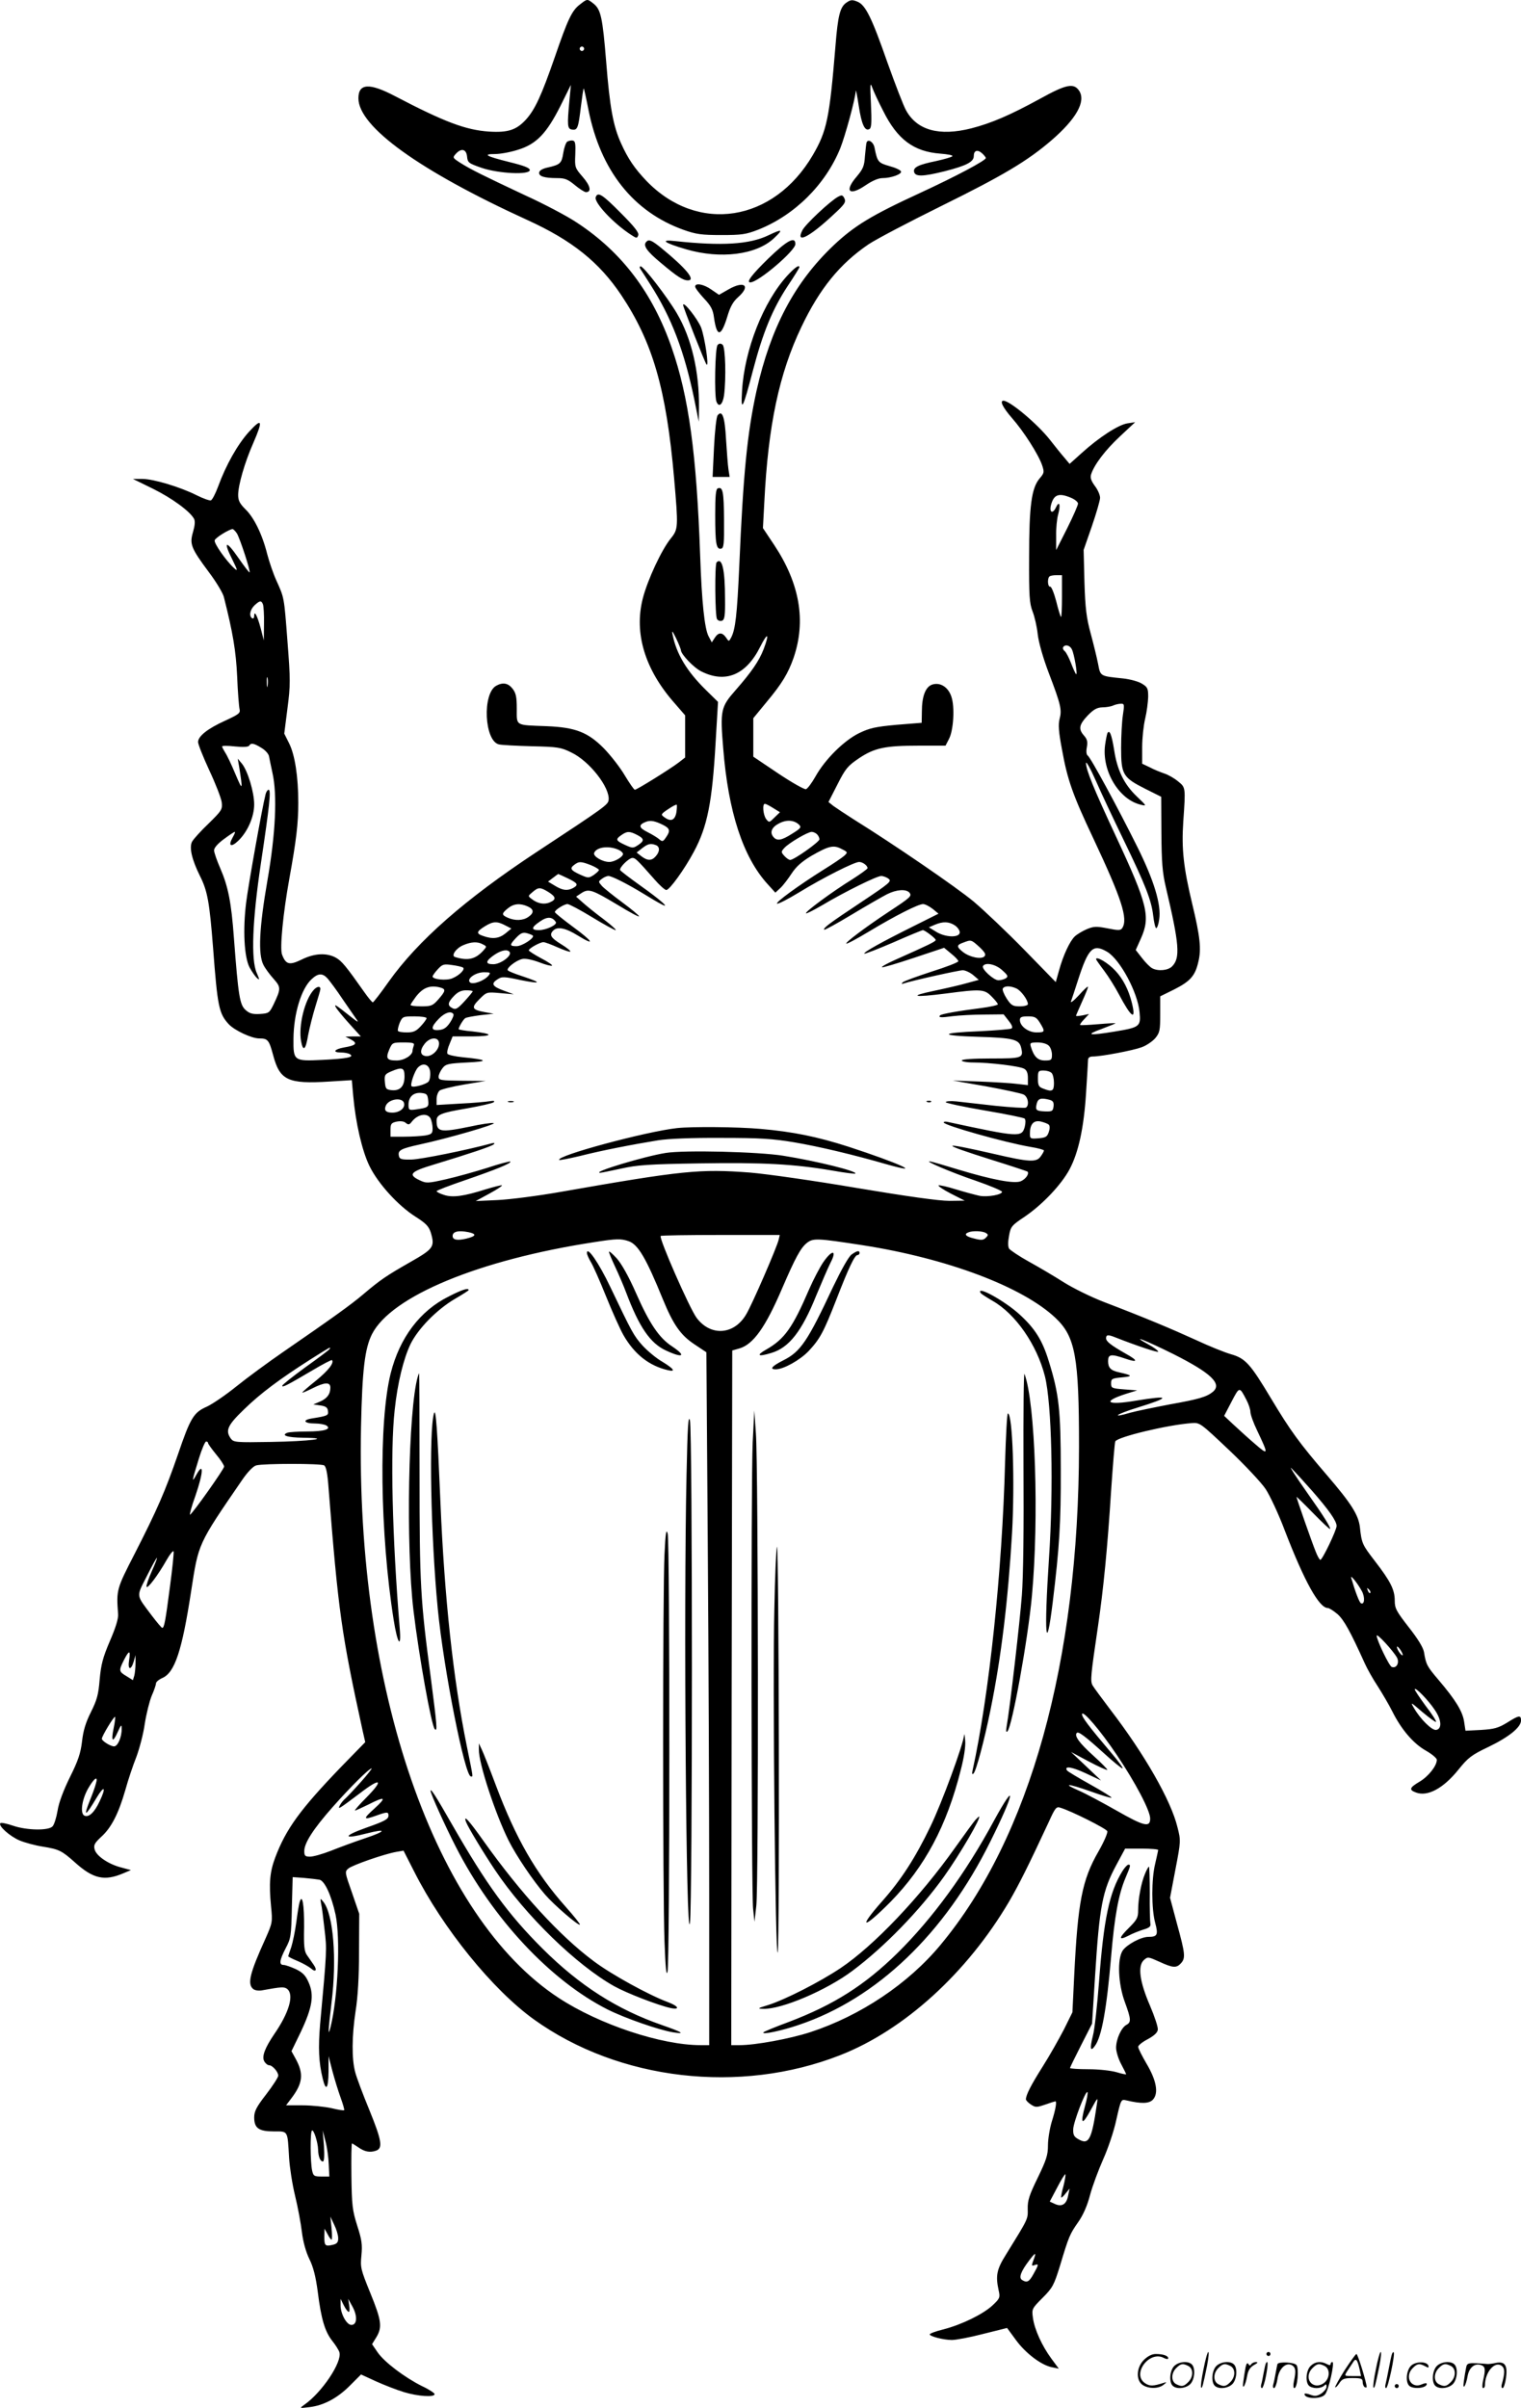 <svg version="1.0" xmlns="http://www.w3.org/2000/svg"
  viewBox="0 0 758.807 1200.675"
 preserveAspectRatio="xMidYMid meet">
<g transform="translate(-0.193,1200.811) scale(0.1,-0.1)"
fill="#000000" stroke="none">
<path d="M2894 11985 c-39 -30 -59 -72 -124 -261 -67 -193 -99 -262 -144 -312
-48 -52 -89 -66 -185 -60 -116 8 -222 48 -467 176 -129 68 -184 65 -184 -10 0
-142 306 -362 845 -608 221 -101 356 -209 466 -373 157 -235 225 -469 264
-914 21 -243 21 -253 -16 -299 -46 -56 -116 -206 -140 -299 -45 -174 10 -356
159 -524 l52 -60 0 -105 0 -105 -32 -25 c-45 -34 -209 -136 -219 -136 -4 0
-27 33 -51 73 -23 39 -70 99 -103 133 -80 81 -142 105 -285 111 -160 6 -150 0
-150 87 0 59 -4 78 -21 100 -22 28 -48 33 -81 15 -71 -38 -60 -278 14 -293 13
-3 86 -7 163 -9 128 -3 145 -5 197 -31 91 -43 195 -177 186 -238 -3 -23 -21
-36 -363 -261 -354 -234 -588 -439 -734 -644 -40 -57 -76 -103 -79 -103 -4 0
-23 23 -42 50 -93 132 -113 156 -143 173 -46 25 -107 22 -171 -10 -60 -29 -78
-25 -97 25 -12 31 5 205 36 377 35 193 45 276 45 380 0 130 -17 240 -46 297
l-24 48 16 126 c15 115 15 142 0 334 -17 225 -16 216 -56 305 -15 33 -35 92
-45 130 -25 100 -67 184 -109 224 -28 28 -36 43 -36 71 0 49 33 163 75 258 50
115 45 129 -21 57 -57 -63 -115 -166 -154 -273 -13 -35 -29 -66 -36 -69 -6 -2
-38 9 -70 25 -83 42 -217 82 -272 82 l-47 0 100 -49 c95 -47 184 -112 205
-150 6 -12 4 -34 -5 -65 -18 -61 -11 -80 79 -201 37 -49 71 -106 75 -125 45
-178 60 -268 66 -395 3 -77 9 -150 12 -163 5 -20 -4 -26 -73 -58 -86 -39 -134
-77 -134 -106 0 -11 25 -74 56 -141 31 -66 59 -138 62 -159 4 -36 1 -41 -65
-106 -39 -37 -76 -78 -83 -91 -15 -29 -1 -89 39 -170 38 -75 48 -130 66 -361
22 -291 29 -326 78 -379 29 -31 114 -71 152 -71 43 0 49 -7 70 -85 33 -124 74
-143 280 -130 l112 7 7 -78 c12 -135 44 -274 81 -350 43 -88 143 -198 230
-253 52 -33 66 -48 76 -79 21 -71 14 -81 -102 -147 -119 -68 -149 -88 -234
-160 -62 -53 -162 -124 -400 -288 -77 -53 -183 -131 -235 -173 -52 -42 -118
-87 -146 -100 -66 -29 -82 -55 -145 -240 -63 -182 -103 -274 -215 -493 -91
-177 -92 -180 -83 -301 2 -23 -12 -68 -41 -135 -35 -82 -44 -116 -51 -192 -6
-76 -14 -103 -44 -163 -26 -52 -38 -92 -44 -146 -7 -58 -19 -95 -60 -177 -32
-65 -56 -128 -62 -168 -6 -35 -17 -70 -25 -78 -20 -22 -128 -20 -196 3 -32 11
-61 17 -64 13 -13 -12 46 -65 95 -86 26 -11 78 -25 116 -31 81 -13 95 -20 160
-78 92 -83 148 -95 242 -55 l38 16 -48 13 c-64 16 -125 58 -133 90 -6 22 0 32
33 63 50 45 86 115 120 233 14 51 39 125 55 165 15 40 35 114 42 165 8 51 24
115 35 141 12 27 21 54 21 61 0 7 14 19 32 27 62 27 98 137 143 430 38 244 31
231 256 559 27 39 54 67 69 71 37 10 323 10 339 0 10 -6 17 -42 22 -113 49
-618 64 -725 170 -1210 l13 -57 -122 -125 c-202 -210 -273 -307 -327 -450 -27
-72 -32 -127 -21 -243 8 -79 7 -83 -27 -160 -80 -176 -92 -228 -62 -253 9 -7
28 -10 47 -6 94 17 108 18 123 6 35 -29 9 -118 -65 -225 -46 -68 -63 -111 -50
-135 6 -11 17 -20 24 -20 17 0 46 -33 46 -52 0 -8 -27 -50 -60 -93 -49 -63
-60 -85 -60 -115 0 -54 23 -70 98 -70 72 0 68 7 76 -131 3 -48 16 -133 30
-190 14 -57 29 -139 34 -181 6 -49 20 -99 37 -134 20 -40 32 -88 42 -163 17
-137 36 -199 72 -245 17 -21 33 -47 36 -57 15 -48 -87 -201 -175 -262 -25 -18
-25 -18 25 -12 71 8 141 45 204 109 l54 54 74 -34 c42 -19 104 -43 140 -54 69
-21 153 -27 153 -10 0 5 -28 24 -63 40 -86 43 -187 119 -221 168 l-28 41 21
34 c31 51 26 85 -30 222 -48 118 -50 127 -44 187 5 53 2 77 -21 148 -24 76
-27 101 -29 247 -1 90 0 163 3 163 2 0 16 -9 31 -19 31 -22 58 -28 89 -17 35
12 28 52 -34 204 -31 75 -63 160 -70 187 -18 67 -17 180 2 306 11 68 17 170
17 294 l1 190 -36 105 c-36 102 -37 105 -18 121 20 17 181 73 240 83 l35 6 53
-104 c144 -285 392 -590 598 -738 424 -304 1027 -374 1527 -178 320 125 634
411 843 766 50 86 96 178 198 397 32 71 38 78 58 71 54 -16 229 -104 234 -117
3 -8 -17 -54 -44 -101 -82 -142 -103 -254 -121 -617 l-9 -185 -42 -85 c-24
-46 -71 -130 -106 -185 -60 -95 -84 -143 -84 -164 0 -5 11 -17 25 -26 23 -15
28 -15 72 0 25 9 48 16 50 16 8 0 1 -41 -17 -98 -11 -35 -20 -90 -20 -121 0
-49 -8 -73 -51 -162 -42 -86 -51 -113 -50 -155 1 -53 4 -46 -109 -229 -46 -73
-52 -105 -36 -178 8 -35 6 -40 -30 -74 -47 -44 -153 -96 -245 -120 -38 -9 -69
-21 -69 -25 0 -10 69 -28 111 -28 20 0 90 13 155 30 66 16 119 30 120 30 0 0
20 -27 44 -60 48 -66 127 -126 180 -136 l34 -7 -37 50 c-47 64 -84 145 -92
203 -6 44 -6 46 48 100 51 51 57 64 87 160 44 147 49 158 91 218 24 34 45 81
59 135 12 45 42 125 65 177 24 53 54 141 66 198 23 102 24 103 49 97 76 -18
115 -17 134 4 29 32 17 96 -33 180 -22 38 -41 75 -41 83 0 7 21 24 48 38 31
17 48 32 50 47 2 12 -16 66 -39 120 -52 120 -62 198 -31 227 20 18 22 17 78
-8 67 -31 85 -32 107 -8 24 26 22 47 -19 196 l-35 131 27 142 c27 140 27 144
10 210 -32 133 -165 365 -334 585 -43 57 -84 112 -90 123 -11 22 -9 47 27 290
28 191 48 395 66 679 9 131 18 243 21 247 14 23 261 82 381 91 41 3 43 1 186
-134 79 -75 162 -163 183 -195 21 -32 65 -125 96 -208 98 -254 171 -385 214
-385 7 0 29 -14 49 -31 32 -29 63 -85 135 -244 12 -27 41 -79 65 -115 23 -36
56 -92 73 -126 45 -90 105 -160 167 -195 30 -17 55 -38 55 -46 0 -30 -42 -83
-86 -109 -51 -30 -54 -41 -18 -54 57 -22 136 20 211 113 49 61 66 74 150 114
102 49 163 98 163 132 0 28 -10 27 -70 -11 -43 -26 -63 -32 -129 -36 l-78 -4
-7 46 c-8 51 -42 107 -128 208 -57 67 -62 76 -72 138 -4 23 -31 67 -76 124
-62 80 -70 94 -70 133 0 54 -21 96 -99 197 -63 82 -66 87 -75 171 -8 60 -42
115 -164 257 -140 163 -183 223 -278 381 -106 177 -129 202 -203 223 -31 9
-108 40 -172 70 -123 56 -256 112 -455 188 -66 25 -159 71 -205 100 -47 30
-125 76 -174 103 -49 27 -93 57 -99 65 -6 11 -6 33 0 65 8 45 13 51 79 95 88
60 182 159 223 236 44 83 71 205 82 379 5 81 10 156 10 166 0 11 8 17 24 17
42 0 200 30 243 46 23 8 54 29 68 45 23 28 25 39 25 120 l0 89 69 34 c81 41
105 68 121 137 16 64 9 127 -30 289 -44 183 -54 276 -45 410 12 174 12 171
-26 202 -18 15 -49 33 -68 39 -20 7 -53 20 -73 31 l-38 18 0 83 c0 45 7 109
15 142 8 33 14 81 15 108 0 42 -3 49 -31 66 -17 11 -59 22 -93 26 -117 12
-114 10 -126 73 -6 31 -23 100 -37 152 -21 77 -27 125 -31 256 l-4 160 41 118
c22 64 41 129 41 142 0 14 -12 41 -26 59 -18 25 -24 40 -19 57 15 48 70 121
144 190 l76 71 -39 -6 c-45 -7 -142 -70 -229 -149 l-59 -53 -26 31 c-15 17
-47 57 -72 89 -62 79 -200 195 -232 195 -20 0 -3 -34 43 -87 58 -66 131 -180
150 -235 11 -34 11 -38 -13 -66 -40 -48 -52 -136 -52 -392 -1 -194 2 -231 17
-270 10 -25 22 -76 26 -115 5 -42 27 -119 56 -195 60 -157 65 -182 53 -227 -7
-27 -5 -63 12 -152 27 -151 53 -225 157 -445 141 -300 173 -399 144 -445 -8
-13 -19 -13 -74 -2 -56 11 -69 10 -103 -4 -21 -9 -48 -25 -60 -36 -25 -24 -58
-94 -79 -171 l-16 -57 -157 161 c-86 88 -200 196 -252 240 -85 71 -396 284
-600 411 -41 26 -86 56 -100 66 l-25 20 45 88 c40 79 51 92 107 130 78 52 130
63 298 63 l134 0 17 33 c23 43 30 161 12 212 -16 48 -57 73 -97 59 -32 -12
-50 -58 -50 -134 l-1 -56 -125 -10 c-107 -10 -134 -16 -188 -42 -75 -37 -169
-130 -217 -216 -18 -32 -39 -60 -47 -63 -7 -3 -69 32 -138 78 l-125 84 0 96 0
96 65 79 c78 93 109 145 136 222 63 184 31 370 -97 563 l-56 84 7 130 c19 382
74 641 185 873 91 191 192 315 335 412 39 26 203 112 365 192 306 151 427 223
547 326 124 107 173 194 139 247 -27 41 -65 33 -195 -39 -150 -82 -243 -122
-344 -148 -159 -40 -270 -10 -325 90 -13 23 -54 130 -92 236 -79 226 -110 290
-151 306 -24 10 -33 10 -53 -4 -33 -21 -44 -65 -56 -216 -30 -363 -43 -425
-113 -545 -196 -335 -574 -394 -830 -129 -59 62 -92 110 -127 188 -39 86 -56
179 -74 406 -18 223 -27 261 -63 290 -32 25 -31 25 -69 -5z m20 -226 c-3 -5
-10 -7 -15 -3 -5 3 -7 10 -3 15 3 5 10 7 15 3 5 -3 7 -10 3 -15z m1494 -304
c71 -143 153 -203 285 -213 38 -3 65 -8 60 -13 -5 -5 -41 -15 -81 -24 -88 -18
-114 -31 -110 -53 5 -26 43 -25 152 2 110 28 146 47 146 76 0 28 18 34 41 14
10 -9 19 -20 19 -24 0 -12 -144 -89 -330 -175 -241 -111 -326 -163 -429 -260
-195 -185 -314 -410 -385 -726 -46 -210 -66 -409 -86 -874 -11 -243 -19 -316
-41 -357 -11 -20 -11 -20 -25 1 -19 27 -38 27 -56 -1 l-15 -23 -17 32 c-19 39
-33 167 -41 398 -18 511 -57 795 -142 1039 -95 274 -249 477 -473 624 -46 31
-163 93 -260 137 -202 95 -270 128 -323 162 -37 24 -38 25 -21 44 27 30 52 24
56 -13 3 -31 7 -34 73 -57 86 -29 240 -36 240 -11 0 11 -29 22 -102 40 -116
29 -136 40 -71 40 25 0 76 9 113 21 93 28 144 82 213 219 l52 105 -7 -75 c-12
-128 -11 -145 13 -148 27 -4 31 7 44 115 6 48 12 89 14 90 1 2 12 -47 24 -108
60 -301 223 -507 474 -597 62 -22 90 -26 188 -26 102 0 123 3 185 27 181 72
335 224 409 406 25 63 75 246 77 285 1 12 7 -22 15 -73 14 -94 31 -130 54
-116 10 6 11 37 7 124 -5 102 -4 112 7 81 7 -19 31 -71 54 -115z m937 -1929
c19 -8 35 -21 35 -29 0 -8 -24 -63 -54 -123 l-55 -109 0 70 c-1 39 4 87 10
108 13 48 6 71 -11 35 -16 -34 -34 -26 -25 11 14 53 38 63 100 37z m-4161
-178 c15 -25 69 -189 63 -194 -2 -2 -27 31 -57 74 -61 88 -76 83 -29 -10 26
-53 28 -60 10 -44 -41 37 -103 126 -98 140 5 14 71 54 89 56 4 0 14 -10 22
-22z m4116 -315 c0 -58 -2 -104 -5 -101 -3 2 -14 38 -24 79 -11 41 -24 73 -30
72 -12 -3 -15 39 -4 50 3 4 19 7 35 7 l28 0 0 -107z m-3986 -39 c3 -9 6 -52 5
-97 l-1 -82 -16 62 c-17 63 -32 90 -32 59 0 -9 -4 -14 -10 -11 -17 11 -11 43
12 65 26 24 34 25 42 4z m2085 -229 c2 -21 64 -86 100 -104 121 -62 225 -19
295 121 38 75 48 70 18 -10 -23 -60 -62 -116 -140 -205 -74 -84 -78 -100 -62
-291 25 -316 99 -542 221 -676 l39 -43 25 23 c14 13 39 46 56 72 23 35 50 59
98 88 87 50 111 56 151 35 32 -16 32 -17 14 -34 -11 -10 -57 -41 -104 -70
-121 -76 -244 -165 -231 -169 6 -2 55 23 109 56 121 74 276 152 300 152 18 0
42 -18 42 -31 0 -4 -35 -29 -77 -56 -96 -59 -237 -163 -230 -169 2 -3 39 16
82 41 109 65 271 145 293 145 10 0 27 -6 37 -14 17 -12 5 -22 -136 -116 -161
-107 -192 -130 -185 -138 3 -2 65 32 138 76 73 44 152 89 175 101 48 24 95 27
112 8 13 -17 7 -23 -104 -96 -115 -76 -217 -153 -211 -158 3 -3 53 24 113 60
131 79 246 137 270 137 10 0 31 -11 48 -24 l29 -24 -124 -62 c-161 -80 -252
-131 -246 -137 2 -3 68 23 145 56 77 34 143 61 147 61 10 0 64 -41 64 -49 0
-8 -34 -24 -204 -100 -38 -17 -67 -33 -64 -36 2 -3 73 18 157 46 l153 51 35
-29 c20 -16 36 -33 36 -38 -1 -6 -61 -29 -134 -52 -73 -24 -137 -47 -143 -53
-8 -8 -7 -10 4 -6 42 14 275 66 295 66 13 0 36 -11 52 -24 l28 -24 -55 -15
c-30 -9 -104 -26 -165 -39 -135 -28 -107 -35 56 -14 175 23 192 22 228 -15 17
-17 31 -34 31 -39 0 -4 -39 -13 -87 -19 -110 -14 -195 -29 -201 -36 -11 -11 5
-12 63 -4 33 4 104 8 157 8 l97 1 25 -32 c18 -23 22 -35 13 -39 -7 -3 -76 -9
-155 -13 -204 -8 -209 -22 -10 -28 175 -5 204 -13 214 -53 13 -53 7 -55 -151
-55 -90 0 -145 -4 -145 -10 0 -5 26 -10 58 -10 79 0 230 -18 253 -31 13 -7 19
-21 19 -46 l0 -36 -52 6 c-29 4 -114 9 -188 12 l-135 5 167 -29 c92 -17 176
-35 187 -41 22 -11 29 -54 11 -65 -5 -3 -74 1 -152 9 -79 9 -167 19 -195 22
-29 3 -53 1 -53 -4 0 -4 87 -23 193 -41 105 -18 196 -36 201 -41 5 -6 5 -22 0
-42 -15 -52 -29 -51 -386 26 -10 2 -18 1 -18 -3 0 -14 304 -100 433 -122 37
-6 67 -14 67 -18 0 -4 -7 -17 -16 -29 -21 -31 -57 -29 -233 12 -275 63 -277
54 -7 -31 93 -29 171 -55 174 -57 10 -10 -8 -37 -33 -48 -32 -14 -143 7 -312
58 -65 20 -127 38 -138 40 -45 9 99 -53 223 -95 72 -25 132 -50 133 -56 0 -14
-70 -27 -111 -20 -19 4 -72 18 -118 32 -45 14 -85 23 -88 20 -3 -3 25 -22 62
-41 l69 -35 -77 -1 c-51 0 -209 22 -460 64 -211 36 -450 70 -533 77 -252 19
-334 11 -945 -96 -113 -20 -254 -38 -315 -41 l-110 -5 68 37 c37 20 66 39 63
41 -2 3 -39 -7 -83 -20 -107 -34 -164 -42 -207 -27 -20 6 -36 15 -36 18 0 4
63 28 139 54 157 54 236 86 229 94 -3 2 -54 -11 -114 -31 -60 -19 -153 -45
-206 -57 -93 -21 -99 -21 -133 -5 -59 28 -45 43 68 77 187 57 292 92 302 102
7 7 3 8 -10 5 -120 -33 -353 -80 -400 -81 -50 -1 -60 2 -63 18 -6 28 8 36 103
57 140 30 392 103 369 107 -11 2 -65 -6 -119 -18 -147 -30 -165 -27 -165 30 0
30 21 39 151 61 68 12 129 26 134 31 7 7 0 8 -20 5 -16 -3 -83 -9 -147 -12
l-118 -7 0 30 c0 16 7 35 15 42 8 6 63 20 122 30 l108 18 -117 1 c-109 1 -118
3 -118 20 0 10 9 29 19 42 17 22 29 24 123 29 111 5 104 14 -20 26 -41 4 -76
12 -78 18 -3 7 2 29 11 49 l15 37 98 0 c108 1 108 13 0 25 -38 3 -68 9 -68 11
0 10 23 49 33 55 5 4 40 10 76 15 l66 7 -44 8 c-65 12 -70 22 -28 64 37 37 37
37 104 31 l68 -6 -49 18 c-58 21 -66 35 -33 56 22 15 32 15 116 -3 105 -21
108 -14 9 19 -37 12 -70 25 -73 30 -7 11 41 49 72 56 14 4 49 -3 84 -16 33
-13 62 -20 65 -17 3 3 -22 20 -55 37 -34 18 -61 36 -61 39 0 10 56 41 73 41 8
0 40 -12 71 -26 32 -14 60 -24 63 -21 3 3 -18 20 -46 37 -52 32 -60 47 -39 68
21 21 61 13 121 -24 91 -56 79 -32 -22 42 -50 37 -91 70 -91 74 0 11 47 40 63
40 8 0 63 -29 122 -65 59 -36 112 -65 118 -65 6 0 -20 24 -58 53 -38 28 -85
66 -104 83 l-35 31 27 18 c36 23 53 17 180 -59 59 -36 107 -62 107 -57 0 4
-37 35 -83 69 -46 34 -92 71 -102 82 -19 22 -19 22 0 36 10 8 25 14 32 14 17
0 96 -40 176 -89 34 -21 73 -44 87 -51 51 -27 -2 20 -102 91 -53 38 -99 73
-102 78 -7 11 43 61 61 61 14 0 22 -7 110 -107 25 -29 52 -53 59 -53 16 0 90
102 137 190 68 126 92 247 109 546 l12 202 -60 59 c-96 94 -148 181 -167 278
-5 22 0 17 18 -20 13 -27 24 -55 24 -60z m1950 6 c12 -22 31 -135 21 -124 -4
4 -15 29 -25 55 -10 26 -24 53 -31 59 -8 6 -11 15 -8 20 9 15 33 10 43 -10z
m-4012 -183 c-2 -13 -4 -5 -4 17 -1 22 1 32 4 23 2 -10 2 -28 0 -40z m4267
-145 c-5 -32 -9 -106 -9 -165 0 -132 9 -147 120 -203 l80 -40 1 -180 c1 -145
5 -198 22 -270 68 -288 73 -354 31 -396 -20 -20 -69 -25 -99 -9 -10 5 -33 28
-50 50 l-32 41 26 58 c48 108 34 168 -125 509 -111 238 -149 331 -149 365 0
12 22 -27 49 -88 26 -60 88 -191 136 -290 113 -233 141 -306 150 -382 4 -35
11 -63 15 -63 5 0 12 20 15 44 11 72 -25 192 -109 361 -98 197 -234 448 -248
456 -6 4 -8 20 -4 41 5 27 2 40 -14 58 -29 33 -25 54 18 100 30 31 47 40 73
41 19 0 43 4 54 9 11 5 28 9 39 9 17 1 18 -4 10 -56z m-4298 -164 c19 -11 36
-30 38 -42 2 -12 10 -49 17 -82 25 -110 16 -303 -25 -538 -41 -236 -47 -367
-20 -420 9 -18 32 -49 51 -70 37 -42 37 -49 0 -127 -21 -43 -24 -45 -68 -48
-37 -2 -52 2 -72 20 -29 26 -36 68 -58 358 -13 179 -29 258 -68 348 -17 39
-31 79 -31 90 0 13 19 34 49 56 27 20 51 36 54 36 4 0 -2 -13 -11 -29 -23 -41
-8 -50 28 -16 47 45 80 120 80 182 0 61 -32 167 -61 203 l-21 25 7 -40 c19
-121 18 -123 -19 -36 -19 46 -42 94 -51 107 -8 13 -15 26 -15 30 0 4 29 4 64
0 40 -4 67 -3 71 4 9 15 24 12 61 -11z m2070 -324 c-8 -38 -28 -46 -61 -21
-17 12 -16 15 20 39 22 15 41 25 43 22 2 -2 1 -20 -2 -40z m483 24 l34 -21
-27 -26 c-26 -26 -27 -27 -42 -8 -15 21 -20 76 -6 76 4 0 22 -9 41 -21z m-546
-86 c31 -16 34 -29 11 -61 -14 -21 -18 -22 -33 -9 -9 8 -35 24 -59 36 -44 22
-46 36 -8 51 23 9 46 5 89 -17z m676 2 c12 -12 7 -18 -35 -44 -53 -34 -76 -38
-94 -16 -19 23 -8 49 30 68 37 19 75 16 99 -8z m-809 -50 c37 -19 37 -30 5
-51 -24 -16 -28 -16 -65 1 -46 21 -49 28 -18 49 28 20 41 20 78 1z m898 3 c7
-7 12 -18 12 -25 0 -13 -127 -103 -146 -103 -6 0 -19 9 -29 20 -17 19 -17 21
0 40 23 25 115 79 136 80 8 0 20 -5 27 -12z m-804 -54 c21 -8 20 -33 -1 -56
-20 -23 -41 -23 -72 1 l-23 18 27 21 c29 23 43 26 69 16z m-181 -26 c9 -5 17
-13 17 -18 0 -15 -43 -40 -68 -40 -35 0 -82 28 -76 45 12 31 79 38 127 13z
m-143 -74 c22 -9 40 -20 40 -24 0 -4 -12 -15 -26 -25 -25 -16 -28 -16 -66 1
-49 22 -55 32 -32 49 24 19 35 18 84 -1z m-115 -66 c50 -24 54 -32 26 -48 -29
-15 -52 -12 -90 11 l-35 21 25 19 c13 10 25 19 26 19 1 0 23 -10 48 -22z m-97
-68 c38 -24 40 -37 8 -51 -28 -13 -62 -7 -91 16 -20 15 -20 15 4 35 29 25 38
25 79 0z m-103 -72 c31 -14 32 -32 3 -52 -27 -19 -67 -20 -103 -4 -32 14 -31
21 1 47 30 24 61 26 99 9z m140 -78 c8 -13 -48 -40 -85 -40 -40 0 -38 14 7 44
36 25 61 23 78 -4z m-253 -16 l31 -16 -29 -24 c-32 -26 -65 -30 -112 -13 -36
12 -34 22 12 50 38 23 58 24 98 3z m2243 0 c14 -9 25 -25 25 -35 0 -28 -72
-26 -118 3 l-36 22 30 13 c40 17 70 16 99 -3z m-2105 -51 c11 -11 -53 -53 -81
-53 -36 0 -36 6 -2 42 22 23 33 28 53 23 14 -4 27 -9 30 -12z m2228 -57 c28
-27 34 -37 25 -47 -16 -16 -74 -4 -107 22 -33 26 -33 35 2 47 39 15 39 15 80
-22z m-2477 13 c20 -10 20 -11 2 -31 -39 -43 -77 -52 -141 -32 -21 6 5 44 41
59 39 17 72 19 98 4z m3116 -38 c64 -40 151 -202 160 -300 7 -72 1 -76 -126
-97 -128 -21 -147 -17 -64 13 40 15 72 28 70 29 -1 1 -40 -1 -87 -5 -47 -4
-87 -6 -89 -4 -3 2 6 15 20 29 l24 26 -32 -7 c-18 -3 -33 -5 -33 -2 0 2 14 34
30 70 17 37 30 70 30 74 -1 5 -21 -14 -46 -42 -25 -27 -43 -41 -39 -30 4 11
20 59 35 106 52 161 75 183 147 140z m-2982 -1 c11 -18 -46 -60 -82 -60 -42 0
-40 16 7 48 35 23 65 28 75 12z m-234 -76 c14 -8 -16 -39 -52 -54 -29 -13 -99
-6 -99 9 0 4 12 21 26 36 23 25 30 27 71 21 24 -3 49 -9 54 -12z m2691 -14
c28 -25 31 -31 18 -40 -8 -5 -25 -10 -37 -10 -24 0 -86 57 -77 71 12 20 64 9
96 -21z m-2563 -27 c-22 -26 -79 -47 -93 -33 -17 18 29 50 71 50 32 0 34 -2
22 -17z m-802 -15 c11 -13 45 -58 74 -102 30 -43 61 -88 69 -100 12 -17 8 -16
-20 6 -86 68 -93 73 -82 52 6 -10 36 -47 67 -81 l57 -63 -39 0 -38 -1 29 -15
c34 -19 24 -29 -36 -39 -49 -9 -59 -25 -16 -25 18 0 39 -4 46 -9 23 -14 -14
-22 -138 -28 -143 -7 -145 -5 -144 106 1 124 39 249 90 296 33 31 55 32 81 3z
m561 -44 c29 -8 28 -17 -9 -59 -28 -32 -36 -35 -85 -35 -30 0 -54 3 -54 7 0 3
12 21 26 40 36 47 71 60 122 47z m2875 -5 c23 -11 57 -57 57 -78 0 -6 -18 -11
-40 -11 -35 0 -43 4 -66 39 -14 22 -23 45 -19 50 8 14 38 14 68 0z m-2713 -14
c0 -3 -18 -25 -41 -50 -34 -37 -44 -43 -60 -34 -26 13 -24 28 8 61 19 20 37
28 60 28 18 0 33 -2 33 -5z m-96 -114 c3 -5 -5 -24 -17 -42 -17 -25 -31 -35
-55 -37 -42 -4 -42 14 -1 56 30 31 62 41 73 23z m-134 -20 c0 -5 -13 -23 -29
-40 -23 -25 -37 -31 -69 -31 -23 0 -43 3 -45 8 -2 4 2 22 9 40 14 31 16 32 74
32 33 0 60 -4 60 -9z m3060 -23 c27 -44 26 -48 -17 -48 -41 0 -83 31 -83 62 0
14 8 18 40 18 35 0 43 -5 60 -32z m-2998 -108 c-3 -31 -38 -62 -66 -58 -29 4
-31 29 -5 62 29 36 75 34 71 -4z m-126 -6 c-3 -9 -6 -20 -6 -25 0 -23 -42 -49
-79 -49 -49 0 -56 10 -37 55 15 34 16 35 72 35 47 0 55 -3 50 -16z m3168 0 c9
-8 16 -29 16 -45 0 -26 -3 -29 -35 -29 -36 0 -55 19 -70 68 -6 20 -3 22 34 22
23 0 46 -7 55 -16z m-3086 -132 c2 -18 -2 -40 -8 -47 -12 -14 -77 -32 -85 -23
-8 8 16 77 32 93 26 27 58 15 61 -23z m-128 -21 c0 -50 -22 -73 -64 -69 -28 3
-31 7 -34 41 -3 34 0 39 30 52 56 24 68 20 68 -24z m3228 17 c7 -7 12 -29 12
-50 0 -41 -9 -46 -54 -28 -22 8 -26 16 -26 50 0 37 2 40 28 40 15 0 33 -5 40
-12z m-3110 -136 c4 -35 0 -37 -60 -46 -36 -5 -38 -3 -38 24 0 39 25 62 64 58
27 -3 31 -7 34 -36z m-120 -16 c5 -24 -23 -46 -59 -46 -31 0 -42 11 -33 33 13
36 86 46 92 13z m3220 18 c18 -5 22 -13 20 -33 -3 -23 -7 -26 -41 -25 -46 2
-51 6 -43 39 7 26 21 30 64 19z m-3088 -93 c5 -11 10 -33 10 -49 0 -26 -4 -30
-37 -36 -21 -3 -68 -6 -105 -6 l-68 0 0 34 c0 30 4 35 30 41 20 4 37 2 46 -6
13 -11 19 -10 32 8 30 36 76 43 92 14z m3084 -31 c6 -6 6 -20 0 -37 -8 -24
-16 -28 -52 -31 -39 -3 -42 -2 -42 23 0 47 18 68 53 61 17 -4 36 -11 41 -16z
m-2895 -536 c42 -9 39 -20 -10 -32 -45 -11 -69 -7 -69 13 0 22 28 29 79 19z
m2581 -4 c13 -8 13 -11 0 -24 -12 -12 -23 -13 -57 -4 -43 10 -54 22 -30 31 21
9 71 7 87 -3z m-1033 -32 c-8 -37 -133 -325 -162 -373 -60 -104 -178 -112
-248 -18 -36 49 -189 398 -179 408 3 3 138 5 300 5 l294 0 -5 -22z m-749 -9
c47 -16 87 -84 171 -290 52 -127 89 -179 157 -224 l60 -40 7 -974 c4 -536 7
-1313 7 -1728 l0 -753 -42 0 c-197 0 -506 103 -708 235 -619 404 -1014 1545
-987 2850 6 284 19 390 55 461 97 189 534 370 1107 458 114 18 135 18 173 5z
m1167 -20 c423 -66 797 -207 962 -362 100 -94 118 -195 118 -642 -1 -1072
-245 -1950 -691 -2485 -161 -194 -399 -353 -649 -435 -101 -33 -274 -65 -354
-65 l-41 0 2 1732 3 1732 35 10 c70 20 131 106 214 300 66 153 92 201 123 226
32 25 50 24 278 -11z m1262 -460 c112 -44 213 -77 213 -71 0 5 -21 21 -47 35
-98 54 -20 24 125 -48 186 -94 242 -147 195 -187 -32 -26 -71 -37 -216 -63
-78 -15 -166 -33 -195 -41 -102 -30 -73 -8 34 25 168 52 166 63 -6 35 -146
-25 -174 -6 -50 34 l55 17 -65 5 c-61 5 -65 6 -65 30 0 23 4 25 55 30 55 5 52
10 -15 25 -42 9 -55 23 -55 56 0 34 14 37 84 13 66 -23 68 -11 4 24 -75 43
-98 61 -98 77 0 18 10 19 47 4z m-3921 -58 c-3 -5 -58 -46 -121 -91 -63 -46
-115 -87 -115 -92 0 -10 25 3 149 76 52 31 96 54 99 52 12 -13 -17 -51 -78
-101 -39 -31 -70 -58 -70 -61 0 -2 22 7 50 21 61 31 90 33 90 4 0 -33 -17 -55
-52 -70 l-33 -14 35 -5 c27 -4 36 -10 38 -27 3 -23 0 -25 -81 -38 -49 -8 -38
-25 16 -25 23 0 49 -5 57 -10 28 -18 -10 -30 -97 -30 -45 0 -88 -3 -97 -6 -34
-13 -1 -24 77 -25 156 -2 33 -18 -160 -21 -173 -3 -185 -2 -199 16 -29 40 -18
66 64 145 83 81 177 151 332 250 102 64 104 66 96 52z m4574 -253 c11 -21 20
-48 20 -60 0 -13 15 -55 34 -94 57 -120 57 -125 -10 -67 -33 28 -81 72 -107
96 l-48 45 37 71 c40 76 39 76 74 9z m-5180 -216 c0 -4 18 -29 40 -56 22 -26
40 -54 40 -61 0 -12 -154 -230 -170 -240 -4 -3 7 40 27 95 40 116 42 172 5
105 -25 -45 -24 -36 13 83 14 45 30 82 35 82 6 0 10 -3 10 -8z m5507 -237 c84
-96 123 -151 123 -176 0 -21 -71 -169 -81 -169 -4 0 -15 19 -24 43 -18 44 -95
264 -95 271 0 2 37 -34 82 -80 45 -46 83 -82 85 -80 6 5 -36 71 -107 171 -31
44 -65 94 -75 110 -18 30 -18 30 1 10 11 -11 52 -56 91 -100z m-5697 -477
c-23 -177 -29 -208 -39 -207 -3 0 -26 27 -51 60 -81 108 -79 92 -26 197 25 50
48 92 51 92 2 0 -9 -30 -26 -67 -16 -36 -28 -71 -26 -77 4 -13 57 57 100 133
17 30 33 49 35 43 2 -6 -6 -85 -18 -174z m5946 -24 c17 -31 13 -71 -5 -60 -8
5 -28 57 -48 126 -6 20 32 -27 53 -66z m42 -9 c-3 -3 -9 2 -12 12 -6 14 -5 15
5 6 7 -7 10 -15 7 -18z m133 -322 c14 -26 -2 -56 -26 -47 -13 5 -75 134 -75
156 0 14 82 -75 101 -109z m29 13 c0 -5 -7 -1 -15 10 -8 10 -14 24 -14 29 0 6
6 1 14 -9 8 -11 15 -24 15 -30z m-6354 -26 c-8 -49 9 -54 23 -7 l9 32 0 -40
c0 -22 -3 -50 -6 -62 l-7 -23 -32 20 c-39 23 -39 28 -13 80 26 51 34 51 26 0z
m6515 -250 c33 -49 35 -93 6 -98 -21 -4 -80 55 -111 109 -19 32 -17 31 42 -20
35 -29 65 -51 68 -49 3 3 -20 39 -51 79 -30 41 -55 78 -55 83 0 16 69 -55 101
-104z m-1588 -222 c95 -141 167 -279 167 -318 0 -46 -30 -39 -170 41 -69 39
-151 83 -183 97 -90 39 -59 38 54 -2 56 -20 104 -35 106 -32 3 2 -45 32 -106
66 -61 34 -113 65 -116 70 -15 24 24 18 93 -14 l77 -36 -75 71 -75 71 88 -47
c49 -26 91 -45 93 -42 2 2 -29 34 -70 71 -69 62 -96 99 -82 113 8 9 42 -17
135 -101 46 -42 88 -76 93 -76 5 0 -19 34 -54 75 -117 138 -148 180 -148 195
1 25 92 -81 173 -202z m-5004 133 c-14 -67 -5 -76 20 -20 17 38 20 40 20 18 1
-41 -19 -89 -38 -89 -18 0 -61 27 -61 38 0 13 61 114 66 109 2 -2 -1 -28 -7
-56z m1232 -270 c-33 -37 -68 -74 -76 -81 -9 -7 -21 -22 -27 -33 -13 -25 -7
-21 102 61 103 79 118 66 29 -24 -35 -35 -60 -64 -56 -64 4 0 34 14 67 30 84
43 93 37 30 -20 -59 -53 -57 -59 10 -35 53 19 60 19 60 0 0 -18 -18 -28 -112
-61 -118 -42 -115 -59 4 -28 102 26 97 11 -8 -24 -54 -18 -132 -47 -172 -63
-41 -16 -87 -29 -103 -29 -25 0 -29 4 -29 28 0 40 44 109 142 220 87 98 181
192 194 192 3 0 -21 -31 -55 -69z m-1321 -8 c-4 -16 -17 -52 -29 -81 -35 -87
-24 -84 33 12 39 65 49 53 15 -18 -25 -54 -53 -81 -75 -72 -24 9 -14 83 20
140 30 51 49 61 36 19z m5300 -330 c-1 -5 -7 -35 -15 -68 -19 -77 -19 -225 0
-295 16 -60 11 -70 -34 -70 -37 0 -107 -38 -128 -68 -28 -42 -23 -167 11 -258
31 -85 32 -100 7 -113 -25 -14 -51 -71 -51 -114 0 -18 11 -55 25 -81 14 -26
25 -49 25 -51 0 -2 -21 2 -47 10 -27 8 -89 15 -140 15 -51 0 -93 3 -93 6 0 3
25 54 55 113 l55 108 15 237 c22 349 36 425 108 558 l42 78 83 0 c45 0 82 -3
82 -7z m-4184 -148 c26 -6 59 -78 80 -174 25 -118 12 -412 -25 -561 -14 -55
-12 -20 5 123 27 218 9 440 -41 502 -16 19 -16 19 -11 -10 4 -16 11 -74 17
-128 12 -100 12 -102 -22 -472 -10 -119 -7 -191 13 -272 16 -66 28 -51 29 35
l0 77 19 -73 c11 -41 29 -100 41 -133 12 -33 20 -61 18 -63 -2 -3 -31 2 -64
10 -33 7 -97 14 -143 14 l-83 0 25 33 c59 77 64 124 23 199 l-21 38 47 97 c57
121 67 182 39 245 -15 35 -29 50 -64 67 -24 11 -52 21 -61 21 -24 0 -21 23 10
83 26 49 28 61 31 204 l4 151 56 -4 c32 -3 67 -7 78 -9z m3819 -1128 c-25 -93
-15 -100 28 -21 36 66 37 67 31 29 -26 -178 -40 -204 -92 -174 -22 12 -27 22
-26 50 1 35 62 194 71 185 3 -3 -2 -34 -12 -69z m-3826 -219 c1 -35 11 -58 24
-58 6 0 8 27 5 78 l-6 77 14 -55 c8 -30 15 -82 16 -115 l3 -60 -40 0 c-36 0
-40 3 -46 30 -9 43 -10 190 -1 199 8 9 30 -57 31 -96z m3718 -182 c-9 -31 -13
-56 -10 -56 3 0 13 10 23 23 l18 22 -7 -34 c-8 -44 -31 -59 -66 -43 l-26 12
37 70 c20 39 39 69 41 66 2 -2 -2 -29 -10 -60z m-3618 -257 c1 -20 -5 -28 -21
-33 -43 -11 -48 -8 -48 37 l1 42 15 -27 c8 -16 17 -28 20 -28 3 0 3 26 0 58
l-6 57 19 -40 c11 -22 20 -52 20 -66z m3471 -105 c-13 -34 -13 -37 5 -30 20 7
19 1 -7 -45 -22 -40 -33 -45 -57 -30 -18 11 -6 43 35 97 31 41 37 43 24 8z
m-3418 -264 c4 0 5 15 2 33 l-5 32 21 -38 c26 -47 24 -92 -5 -92 -24 0 -55 57
-54 100 l0 30 16 -32 c9 -18 20 -33 25 -33z M2832 11302 c-7 -5 -16 -31 -20
-57 -8 -51 -15 -58 -77 -72 -24 -5 -41 -14 -43 -24 -4 -20 25 -29 90 -29 38 0
53 -6 88 -35 23 -19 48 -35 55 -35 29 0 23 31 -16 76 -39 45 -40 48 -37 112 2
53 0 67 -12 69 -8 2 -21 -1 -28 -5z M4325 11297 c-2 -6 -5 -37 -8 -68 -3 -48
-9 -63 -40 -100 -65 -75 -39 -101 43 -45 34 23 64 36 85 36 43 0 97 20 92 33
-2 7 -28 19 -58 27 -56 16 -60 21 -74 91 -5 29 -33 47 -40 26z M2974 11025
c-10 -26 89 -132 178 -189 26 -17 28 -17 34 -1 5 12 -18 42 -87 111 -93 94
-115 107 -125 79z M4183 11027 c-39 -21 -163 -137 -178 -167 -36 -70 33 -36
153 76 58 53 65 64 57 82 -9 18 -13 19 -32 9z M3836 10835 c-95 -46 -235 -54
-466 -29 -79 9 -55 -9 55 -41 171 -50 351 -28 439 56 47 44 41 47 -28 14z
M3227 10803 c-19 -18 0 -46 71 -105 82 -69 111 -88 136 -88 41 0 -10 61 -135
163 -46 37 -60 43 -72 30z M3835 10719 c-81 -79 -112 -119 -90 -119 40 0 225
158 225 191 0 41 -42 18 -135 -72z M3196 10668 c5 -7 27 -42 50 -78 106 -165
170 -333 220 -575 l22 -110 1 70 c2 180 -37 347 -111 472 -48 81 -165 233
-180 233 -5 0 -6 -6 -2 -12z M3931 10635 c-120 -130 -215 -370 -227 -575 -7
-113 4 -92 54 100 50 190 97 305 173 421 33 49 59 92 59 94 0 15 -22 0 -59
-40z M3470 10579 c0 -7 20 -33 44 -59 35 -37 45 -56 50 -96 14 -98 35 -97 66
4 15 51 29 76 55 99 63 56 31 83 -47 39 l-49 -28 -38 26 c-38 27 -81 35 -81
15z M3410 10487 c0 -11 110 -291 117 -297 13 -11 -9 134 -27 184 -17 43 -90
136 -90 113z M3582 10288 c-13 -13 -17 -252 -6 -282 12 -32 31 -16 38 30 11
86 7 241 -7 253 -10 8 -17 7 -25 -1z M3582 9937 c-6 -7 -14 -79 -18 -160 l-7
-147 42 0 43 0 -6 38 c-3 20 -8 87 -12 149 -6 113 -19 149 -42 120z M3583
9573 c-10 -3 -13 -39 -13 -131 0 -144 5 -174 29 -170 14 3 16 22 15 146 -1
139 -6 164 -31 155z M3577 9204 c-10 -11 -8 -267 2 -283 5 -8 16 -11 25 -8 13
5 16 24 15 109 0 148 -15 209 -42 182z M2538 6513 c6 -2 18 -2 25 0 6 3 1 5
-13 5 -14 0 -19 -2 -12 -5z M4628 6513 c7 -3 16 -2 19 1 4 3 -2 6 -13 5 -11 0
-14 -3 -6 -6z M3380 6383 c-155 -17 -608 -139 -588 -159 3 -2 49 7 104 20 106
27 260 57 389 78 49 8 170 13 315 12 196 0 256 -4 364 -22 129 -22 296 -62
459 -109 198 -56 64 5 -188 87 -155 50 -278 75 -440 89 -113 10 -339 12 -415
4z M3323 6259 c-103 -16 -373 -97 -327 -99 6 0 53 10 105 21 80 18 137 22 392
26 314 5 469 -3 662 -36 61 -11 112 -17 114 -15 12 12 -196 63 -359 89 -124
20 -494 29 -587 14z M5527 8353 c-2 -4 -8 -31 -12 -60 -17 -129 70 -274 180
-298 29 -7 27 -5 -22 42 -63 60 -98 131 -113 233 -12 73 -22 101 -33 83z
M1327 8048 c-18 -70 -87 -458 -97 -540 -17 -136 -10 -272 17 -324 12 -22 29
-46 37 -53 14 -12 13 -8 -1 25 -30 65 -22 263 20 544 44 294 52 370 39 370 -5
0 -12 -10 -15 -22z M5470 7225 c0 -2 18 -28 40 -57 22 -29 55 -82 74 -118 62
-117 87 -134 65 -44 -16 66 -45 122 -83 162 -36 39 -96 74 -96 57z M1567 7072
c-45 -49 -77 -180 -63 -256 10 -54 23 -44 35 30 7 36 23 100 36 142 13 43 25
81 25 87 2 17 -16 16 -33 -3z M2930 5760 c0 -7 9 -27 19 -44 11 -17 45 -94 76
-171 31 -77 70 -164 87 -194 55 -96 128 -153 221 -175 42 -10 32 6 -27 42 -30
17 -74 54 -98 80 -45 50 -53 66 -161 292 -57 120 -117 207 -117 170z M3040
5766 c0 -5 14 -39 31 -75 17 -36 42 -94 55 -129 65 -172 120 -252 198 -288 86
-40 104 -28 30 21 -64 42 -112 113 -179 265 -36 82 -72 146 -96 173 -21 23
-38 38 -39 33z M2240 5543 c-143 -71 -244 -205 -289 -383 -60 -239 -54 -796
15 -1230 19 -120 39 -147 30 -40 -37 449 -48 883 -25 1088 14 133 44 255 79
328 38 77 131 172 221 225 38 22 69 42 69 44 0 13 -34 2 -100 -32z M2086 5143
c-47 -163 -60 -845 -21 -1168 27 -225 89 -572 106 -589 14 -15 11 17 -20 257
-52 390 -56 466 -56 1010 0 279 -1 507 -2 507 -1 0 -4 -8 -7 -17z M2167 4960
c-26 -89 -16 -616 19 -975 29 -299 135 -835 165 -835 11 0 14 -17 -20 150 -68
334 -112 741 -132 1220 -15 364 -23 471 -32 440z M3427 4655 c-15 -659 -2
-2364 17 -2235 13 92 13 2453 0 2505 -8 31 -12 -29 -17 -270z M3317 4256 c-9
-179 -9 -1686 0 -1927 5 -132 9 -176 15 -154 12 39 12 2139 1 2185 -7 28 -11
5 -16 -104z M2391 3285 c-2 -67 82 -322 149 -456 38 -75 121 -199 182 -269 44
-51 166 -156 173 -149 2 3 -30 43 -71 89 -150 169 -248 340 -348 605 -31 83
-63 164 -71 180 l-14 30 0 -30z M2150 3078 c0 -14 73 -176 126 -279 183 -358
472 -667 757 -811 88 -44 258 -103 327 -114 63 -10 48 0 -55 36 -225 78 -411
197 -595 380 -174 173 -281 321 -452 619 -83 145 -108 184 -108 169z M2327
2923 c9 -25 87 -154 144 -239 152 -227 406 -474 595 -580 63 -35 218 -95 282
-109 49 -10 39 10 -15 30 -94 35 -280 137 -368 203 -170 126 -364 338 -550
599 -75 106 -103 136 -88 96z M4251 5753 c-15 -10 -51 -75 -93 -162 -127 -271
-162 -323 -248 -366 -57 -29 -71 -45 -38 -45 39 0 121 46 164 91 57 61 75 95
138 256 62 160 92 223 106 223 6 0 10 5 10 10 0 14 -12 12 -39 -7z M4109 5714
c-17 -25 -49 -86 -70 -134 -83 -193 -123 -249 -214 -301 -53 -30 -42 -38 26
-17 87 26 151 107 223 286 26 62 57 135 71 163 34 65 9 68 -36 3z M4894 5561
c3 -5 30 -22 59 -39 115 -65 222 -219 262 -377 34 -137 44 -554 20 -910 -25
-378 -15 -492 19 -215 33 270 41 395 40 660 0 298 -9 378 -60 541 -32 105 -70
164 -146 233 -73 67 -218 147 -194 107z M5108 4692 c2 -305 -1 -543 -8 -637
-10 -134 -60 -565 -76 -655 -4 -24 -3 -32 4 -25 23 23 102 456 122 675 36 388
17 965 -37 1107 -4 12 -6 -197 -5 -465z M3757 4815 c-9 -199 -7 -2236 2 -2325
l7 -65 9 80 c12 100 10 2196 -2 2355 l-8 115 -8 -160z M5016 4713 c-14 -540
-80 -1162 -162 -1533 -4 -17 -2 -22 5 -15 13 13 54 166 85 320 53 260 87 542
107 880 14 251 3 595 -21 595 -4 0 -10 -111 -14 -247z M3878 4295 c-4 -11 -10
-152 -13 -313 -9 -365 5 -1762 17 -1709 10 46 6 2051 -4 2022z M4812 3357 c-5
-50 -111 -338 -168 -456 -75 -156 -146 -266 -239 -371 -126 -142 -99 -145 40
-5 171 175 280 378 350 657 16 61 25 119 22 147 -2 25 -4 38 -5 28z M4960
2928 c-141 -261 -306 -486 -480 -658 -164 -161 -318 -259 -545 -345 -65 -24
-121 -47 -124 -51 -13 -14 92 8 176 37 390 131 729 456 956 915 121 243 133
314 17 102z M4868 2933 c-9 -10 -54 -72 -101 -138 -176 -248 -406 -490 -572
-601 -105 -70 -276 -157 -361 -184 -53 -16 -55 -18 -25 -19 92 -3 317 93 446
190 158 118 335 300 456 469 78 109 190 300 175 300 -1 0 -10 -8 -18 -17z
M5601 2677 c-65 -105 -93 -241 -116 -549 -9 -117 -22 -240 -31 -272 -16 -64
-12 -81 10 -50 34 45 59 185 81 444 17 201 37 311 71 392 27 64 28 68 15 68
-5 0 -19 -15 -30 -33z M5714 2664 c-19 -45 -34 -125 -34 -180 0 -38 -5 -48
-46 -89 -52 -51 -53 -65 -2 -39 18 10 51 23 73 30 31 9 39 16 36 30 -2 11 -4
79 -3 152 0 72 -2 132 -4 132 -3 0 -12 -16 -20 -36z M1497 2524 c-4 -11 -11
-56 -17 -102 -6 -45 -18 -101 -25 -123 -8 -23 -15 -43 -15 -46 0 -2 21 -13 48
-24 26 -11 55 -28 65 -36 24 -22 33 -9 13 19 -9 13 -23 33 -32 46 -14 19 -17
45 -15 140 1 111 -9 170 -22 126z M6006 194 c-10 -47 -15 -88 -12 -91 5 -6 9
7 30 110 7 37 10 67 6 67 -4 0 -15 -39 -24 -86z M6320 270 c0 -5 5 -10 10 -10
6 0 10 5 10 10 0 6 -4 10 -10 10 -5 0 -10 -4 -10 -10z M6866 194 c-10 -47 -15
-88 -12 -91 5 -6 9 7 30 110 7 37 10 67 6 67 -4 0 -15 -39 -24 -86z M6946 269
c-3 -8 -10 -41 -16 -74 -6 -33 -14 -68 -16 -77 -3 -10 -1 -18 3 -18 10 0 46
171 38 178 -2 3 -7 -1 -9 -9z M5709 241 c-38 -38 -41 -101 -7 -125 29 -20 79
-20 104 0 18 14 18 15 1 10 -53 -17 -69 -17 -92 -2 -69 45 21 166 94 126 12
-6 21 -7 21 -1 0 12 -25 21 -62 21 -19 0 -39 -10 -59 -29z M6710 189 c-28 -45
-49 -83 -47 -85 2 -3 12 7 21 21 14 21 24 25 66 25 43 0 50 -3 50 -19 0 -11 5
-23 10 -26 6 -3 10 -3 10 1 0 20 -44 164 -51 164 -4 0 -30 -37 -59 -81z m75 4
l7 -33 -42 0 c-42 0 -42 0 -28 23 8 12 21 32 29 44 15 25 22 18 34 -34z M5860
210 c-22 -22 -27 -79 -8 -98 19 -19 66 -14 88 8 22 22 27 79 8 98 -19 19 -66
14 -88 -8z m71 0 c25 -14 25 -54 -1 -80 -23 -23 -33 -24 -61 -10 -25 14 -25
54 1 80 23 23 33 24 61 10z M6070 210 c-22 -22 -27 -79 -8 -98 19 -19 66 -14
88 8 22 22 27 79 8 98 -19 19 -66 14 -88 -8z m71 0 c25 -14 25 -54 -1 -80 -23
-23 -33 -24 -61 -10 -25 14 -25 54 1 80 23 23 33 24 61 10z M6216 204 c-3 -16
-8 -47 -11 -69 -8 -51 10 -26 19 27 5 27 15 42 34 53 18 10 22 14 10 15 -9 0
-20 -5 -24 -11 -5 -8 -9 -8 -14 1 -5 8 -10 3 -14 -16z M6317 223 c-2 -4 -7
-26 -11 -48 -4 -22 -9 -48 -12 -57 -3 -10 -1 -18 4 -18 4 0 14 28 20 62 11 58
10 81 -1 61z M6375 220 c-1 -3 -5 -23 -9 -45 -4 -22 -9 -48 -12 -57 -3 -10 -1
-18 4 -18 5 0 13 20 17 45 7 53 44 87 74 68 17 -11 19 -28 8 -80 -4 -18 -3
-33 2 -33 16 0 24 99 11 115 -12 14 -87 18 -95 5z M6540 210 c-22 -22 -27 -79
-8 -98 7 -7 24 -12 38 -12 14 0 31 5 38 12 9 9 12 8 12 -5 0 -9 -12 -24 -26
-34 -21 -13 -32 -15 -55 -6 -16 6 -29 8 -29 3 0 -24 81 -27 102 -2 18 19 50
162 37 162 -5 0 -9 -5 -9 -10 0 -7 -6 -7 -19 0 -30 16 -59 12 -81 -10z m71 0
c29 -16 25 -65 -6 -86 -56 -37 -103 28 -55 76 23 23 33 24 61 10z M7041 211
c-23 -23 -28 -80 -9 -99 19 -19 88 -13 88 9 0 5 -11 4 -24 -2 -54 -25 -89 38
-46 81 23 23 33 24 62 9 16 -9 19 -8 16 3 -8 22 -64 22 -87 -1z M7170 210
c-22 -22 -27 -79 -8 -98 19 -19 66 -14 88 8 22 22 27 79 8 98 -19 19 -66 14
-88 -8z m71 0 c25 -14 25 -54 -1 -80 -23 -23 -33 -24 -61 -10 -25 14 -25 54 1
80 23 23 33 24 61 10z M7316 201 c-3 -14 -8 -44 -11 -66 -8 -51 10 -26 19 27
8 41 35 63 66 53 22 -7 24 -21 11 -77 -5 -22 -5 -38 0 -38 5 0 9 6 9 13 0 68
51 125 85 97 15 -13 15 -35 -1 -92 -3 -10 -1 -18 4 -18 6 0 13 23 17 50 9 63
-5 84 -49 76 -17 -4 -35 -6 -41 -6 -101 8 -104 7 -109 -19z M6960 110 c0 -5 5
-10 10 -10 6 0 10 5 10 10 0 6 -4 10 -10 10 -5 0 -10 -4 -10 -10z"/>
</g>
</svg>
